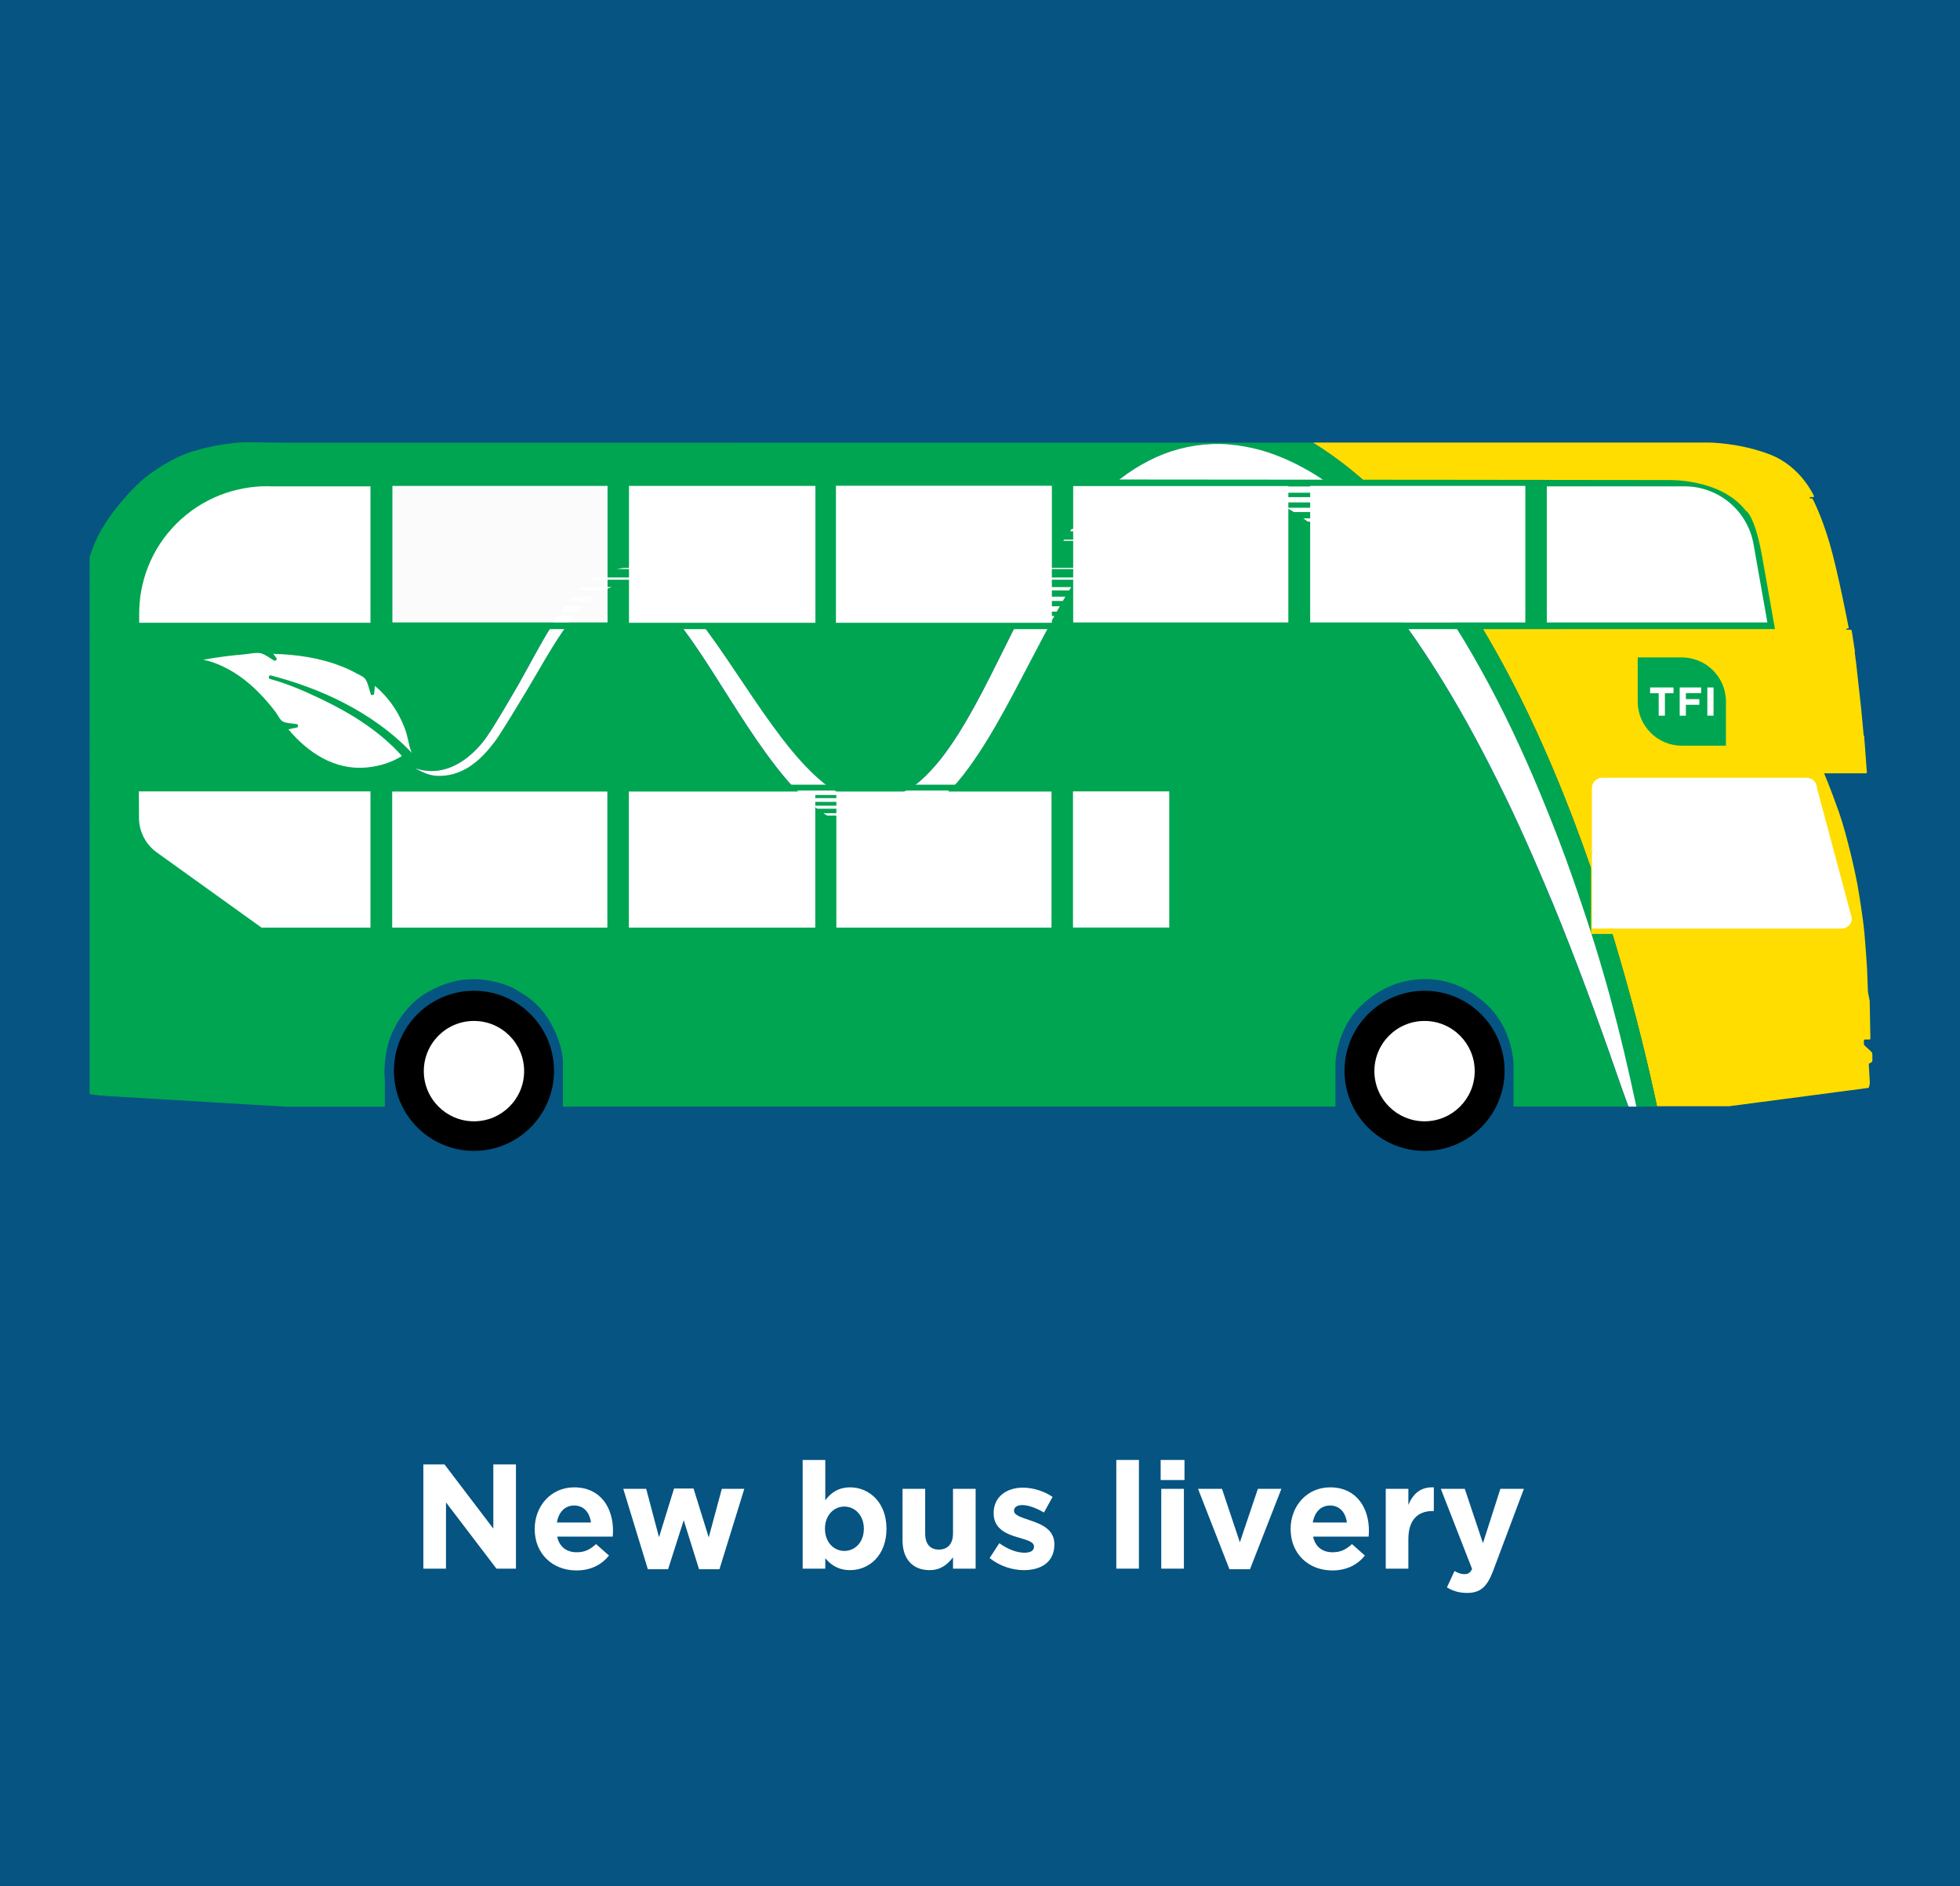 <?xml version="1.0" encoding="utf-8"?>
<!-- Generator: Adobe Illustrator 26.0.3, SVG Export Plug-In . SVG Version: 6.00 Build 0)  -->
<svg version="1.1" id="Layer_1" xmlns="http://www.w3.org/2000/svg" xmlns:xlink="http://www.w3.org/1999/xlink" x="0px" y="0px"
	 viewBox="0 0 395 380" style="enable-background:new 0 0 395 380;" xml:space="preserve">
<rect x="0" y="0" width="395" height="380" fill="#333333" stroke="none"/>
<style type="text/css">
	.st0{fill:#055482;}
	.st1{fill:#FFFFFF;}
	.st2{fill:#FFDD00;}
	.st3{fill:#00A551;}
	.st4{fill-rule:evenodd;clip-rule:evenodd;fill:#00A551;}
	.st5{fill-rule:evenodd;clip-rule:evenodd;fill:#FFDD00;}
	.st6{fill-rule:evenodd;clip-rule:evenodd;fill:#FBFBFB;}
	.st7{fill-rule:evenodd;clip-rule:evenodd;fill:#FFFFFF;}
</style>
<g>
	<rect y="-0.02" class="st0" width="395" height="380"/>
	<g>
		<path class="st1" d="M85.32,295.05h4.26l9.84,12.93v-12.93h4.56v21h-3.93L89.88,302.7v13.35h-4.56V295.05z"/>
		<path class="st1" d="M107.76,308.1v-0.06c0-4.59,3.27-8.37,7.95-8.37c5.37,0,7.83,4.17,7.83,8.73c0,0.36-0.03,0.78-0.06,1.2
			h-11.19c0.45,2.07,1.89,3.15,3.93,3.15c1.53,0,2.64-0.48,3.9-1.65l2.61,2.31c-1.5,1.86-3.66,3-6.57,3
			C111.33,316.41,107.76,313.02,107.76,308.1z M119.1,306.75c-0.27-2.04-1.47-3.42-3.39-3.42c-1.89,0-3.12,1.35-3.48,3.42H119.1z"/>
		<path class="st1" d="M125.61,299.97h4.62l2.58,9.75l3.03-9.81h3.93l3.06,9.84l2.64-9.78H150l-5.01,16.2h-4.11l-3.09-9.87
			l-3.15,9.87h-4.08L125.61,299.97z"/>
		<path class="st1" d="M166.32,313.95v2.1h-4.56v-21.9h4.56v8.13c1.11-1.5,2.64-2.61,5.01-2.61c3.75,0,7.32,2.94,7.32,8.31v0.06
			c0,5.37-3.51,8.31-7.32,8.31C168.9,316.35,167.4,315.24,166.32,313.95z M174.09,308.04v-0.06c0-2.67-1.8-4.44-3.93-4.44
			s-3.9,1.77-3.9,4.44v0.06c0,2.67,1.77,4.44,3.9,4.44S174.09,310.74,174.09,308.04z"/>
		<path class="st1" d="M181.89,310.38v-10.41h4.56v8.97c0,2.16,1.02,3.27,2.76,3.27c1.74,0,2.85-1.11,2.85-3.27v-8.97h4.56v16.08
			h-4.56v-2.28c-1.05,1.35-2.4,2.58-4.71,2.58C183.9,316.35,181.89,314.07,181.89,310.38z"/>
		<path class="st1" d="M199.44,313.92l1.95-3c1.74,1.26,3.57,1.92,5.07,1.92c1.32,0,1.92-0.48,1.92-1.2v-0.06
			c0-0.99-1.56-1.32-3.33-1.86c-2.25-0.66-4.8-1.71-4.8-4.83v-0.06c0-3.27,2.64-5.1,5.88-5.1c2.04,0,4.26,0.69,6,1.86l-1.74,3.15
			c-1.59-0.93-3.18-1.5-4.35-1.5c-1.11,0-1.68,0.48-1.68,1.11v0.06c0,0.9,1.53,1.32,3.27,1.92c2.25,0.75,4.86,1.83,4.86,4.77v0.06
			c0,3.57-2.67,5.19-6.15,5.19C204.09,316.35,201.57,315.6,199.44,313.92z"/>
		<path class="st1" d="M224.97,294.15h4.56v21.9h-4.56V294.15z"/>
		<path class="st1" d="M233.91,294.15h4.8v4.05h-4.8V294.15z M234.03,299.97h4.56v16.08h-4.56V299.97z"/>
		<path class="st1" d="M241.44,299.97h4.83l3.6,10.77l3.63-10.77h4.74l-6.33,16.2h-4.14L241.44,299.97z"/>
		<path class="st1" d="M260.1,308.1v-0.06c0-4.59,3.27-8.37,7.95-8.37c5.37,0,7.83,4.17,7.83,8.73c0,0.36-0.03,0.78-0.06,1.2h-11.19
			c0.45,2.07,1.89,3.15,3.93,3.15c1.53,0,2.64-0.48,3.9-1.65l2.61,2.31c-1.5,1.86-3.66,3-6.57,3
			C263.67,316.41,260.1,313.02,260.1,308.1z M271.44,306.75c-0.27-2.04-1.47-3.42-3.39-3.42c-1.89,0-3.12,1.35-3.48,3.42H271.44z"/>
		<path class="st1" d="M279.27,299.97h4.56v3.24c0.93-2.22,2.43-3.66,5.13-3.54v4.77h-0.24c-3.03,0-4.89,1.83-4.89,5.67v5.94h-4.56
			V299.97z"/>
		<path class="st1" d="M302.37,299.97h4.74l-6.18,16.47c-1.23,3.27-2.55,4.5-5.28,4.5c-1.65,0-2.88-0.42-4.05-1.11l1.53-3.3
			c0.6,0.36,1.35,0.63,1.95,0.63c0.78,0,1.2-0.24,1.59-1.05l-6.3-16.14h4.83l3.66,10.95L302.37,299.97z"/>
	</g>
	<g>
		<g>
			<path class="st2" d="M264.57,89.17l79.75-0.01c0,0,6.21,0.01,12.45,2.44c6.23,2.43,8.78,8.31,8.78,8.31s0.14,0.24-0.15,0.24
				c-0.29,0-0.62,0-0.62,0s-0.16,0.26-0.02,0.26c0.14,0,0.5,0.02,0.5,0.02s1.74,3.2,3.43,8.91c1.69,5.7,3.85,16.99,3.85,16.99
				l0.03,0.3h-0.1c-0.15,0-0.35,0-0.35,0l0.03,0.26h0.71c0,0,0.33-0.07,0.33,0.25l0.62,3.98c0,0,0.03,0.18-0.03,0.23l0.34,2.72
				l0.97,8.76l0.5,5.34c0,0,0.11,0.08,0.11,0.29c0,0.22,0.09,1.24,0.09,1.24l0.43,5.78c0,0,0.09,0.33-0.24,0.33h-8.36
				c0,0,1.37,3.22,3.01,7.91c1.64,4.7,3.32,12.35,3.7,14.49c0.37,2.14,1.13,6.79,1.4,9.74c0.27,2.96,0.54,7.19,0.54,7.19l0.17,4.53
				l0.04,0.34l0.25,1.32c0,0,0.06,0.02,0.07,0.38c0.01,0.37,0.14,7.57,0.14,7.57s-0.06,0.17-0.16,0.17c-0.1,0-0.98,0-0.98,0
				s-0.17-0.01-0.17,0.26s0,0.52,0,0.52s-0.07,0.23,0.21,0.49c0.28,0.26,1.29,1.18,1.29,1.18s0.21,0.21,0.21,0.49
				c0,0.28,0,1.31,0,1.31s-0.01,0.2-0.16,0.3c-0.16,0.11-0.57,0.34-0.57,0.34l0.22,3.79c0,0,0.01,0.16-0.04,0.37
				c-0.05,0.2-0.13,0.53-0.13,0.53s-0.02,0.15-0.19,0.17c-0.18,0.02-9.18,1.21-9.18,1.21l-8.29,1.09l-10.58,1.39h-14.48
				C327.71,193.66,307.49,115.63,264.57,89.17z"/>
			<path class="st3" d="M29.38,96.13c1.72-1.31,5.53-4.04,9.54-5.21c2.73-0.79,2.98-0.79,2.98-0.79s4.4-1.02,7.58-1.02
				c3.18,0,8.42,0.09,8.42,0.09l206.67-0.02c42.92,26.46,63.14,104.49,69.37,133.78h-4.22c-3.3-15.49-6.55-27.91-11.96-43.58
				c-0.76-2.2-1.54-4.4-2.33-6.59c-0.81-2.18-1.63-4.36-2.49-6.52c-1.7-4.33-3.47-8.62-5.36-12.86c-1.88-4.24-3.87-8.41-5.98-12.52
				c-2.12-4.1-4.35-8.12-6.72-12.06c-2.38-3.92-4.91-7.73-7.6-11.41c-2.7-3.67-5.59-7.16-8.68-10.44
				c-3.09-3.28-6.44-6.27-10.02-8.92c-0.88-0.68-1.82-1.27-2.74-1.89c-0.95-0.57-1.87-1.18-2.85-1.7c-1.92-1.09-3.92-2.01-5.97-2.79
				c-2.05-0.78-4.17-1.36-6.33-1.74c-2.15-0.38-4.34-0.57-6.54-0.47c-4.38,0.17-8.76,1.31-12.75,3.39c-2,1.03-3.92,2.24-5.72,3.64
				c-1.8,1.4-3.5,2.96-5.1,4.62c-1.58,1.68-3.07,3.47-4.47,5.33c-1.37,1.88-2.68,3.8-3.89,5.77c-4.88,7.88-8.73,16.25-12.8,24.25
				c-2.03,4-4.12,7.91-6.41,11.53c-1.16,1.79-2.34,3.55-3.63,5.14c-1.29,1.59-2.64,3.05-4.09,4.31c-2.9,2.47-6.19,4.03-9.68,4.14
				c-3.34,0.22-6.68-1.4-9.72-3.86c-3.04-2.48-5.81-5.68-8.42-9.07c-2.61-3.41-5.08-7.05-7.55-10.72c-2.48-3.67-4.94-7.4-7.6-11
				c-1.33-1.8-2.72-3.57-4.2-5.25c-1.49-1.67-3.08-3.28-4.91-4.61c-1.81-1.32-3.92-2.39-6.23-2.54l-0.43-0.02l-0.43,0.01
				c-0.14,0.01-0.29,0.01-0.43,0.02l-0.41,0.06c-0.54,0.08-1.08,0.14-1.61,0.31l-0.8,0.21l-0.78,0.3c-0.52,0.18-1.01,0.45-1.51,0.7
				c-1.98,1.05-3.7,2.58-5.22,4.26c-1.52,1.69-2.85,3.56-4.07,5.47c-2.45,3.84-4.5,7.91-6.7,11.79c-1.1,1.94-5.02,8.64-6.27,10.39
				c0,0-5.94,9.7-14.72,6.75c1.86,1.03,3.29,1.66,5.39,1.53c1.04-0.06,2.09-0.24,3.09-0.62c0.26-0.08,0.5-0.19,0.74-0.3
				c0.24-0.11,0.49-0.21,0.73-0.34c0.47-0.27,0.96-0.52,1.4-0.86c1.82-1.26,3.34-2.97,4.7-4.76c1.36-1.8,5.37-8.53,6.54-10.46
				c2.33-3.86,4.48-7.82,6.92-11.42c1.22-1.79,2.51-3.49,3.92-4.97c1.41-1.47,2.95-2.74,4.61-3.54c0.42-0.19,0.83-0.41,1.26-0.53
				l0.64-0.22l0.66-0.15c0.43-0.12,0.88-0.15,1.32-0.2l0.33-0.04c0.11-0.01,0.21,0,0.31,0l0.31,0l0.31,0.03
				c1.65,0.16,3.29,1.02,4.8,2.21c1.52,1.18,2.94,2.69,4.29,4.3c1.35,1.61,2.62,3.34,3.86,5.13c2.48,3.58,4.83,7.35,7.22,11.12
				c2.4,3.77,4.83,7.55,7.48,11.2c2.66,3.63,5.52,7.17,8.95,10.13c0.87,0.73,1.76,1.42,2.71,2.06c0.95,0.62,1.94,1.19,2.97,1.67
				c1.04,0.47,2.12,0.84,3.24,1.1c1.11,0.26,2.29,0.37,3.4,0.34c2.21,0.02,4.45-0.48,6.55-1.32c2.11-0.85,4.09-2.07,5.88-3.52
				c1.78-1.48,3.39-3.15,4.89-4.92c1.5-1.77,2.83-3.66,4.12-5.58c2.55-3.85,4.79-7.88,6.93-11.9c4.29-8.04,8.24-16.17,12.92-23.38
				c1.16-1.81,2.4-3.5,3.66-5.15c1.28-1.61,2.62-3.14,4.03-4.55c1.42-1.39,2.9-2.66,4.43-3.79c1.54-1.13,3.15-2.07,4.8-2.85
				c3.3-1.59,6.81-2.33,10.32-2.33c1.76-0.01,3.52,0.22,5.27,0.59c1.75,0.38,3.48,0.92,5.17,1.64c1.7,0.7,3.38,1.53,5.01,2.52
				c0.83,0.46,1.62,1.02,2.43,1.53c0.79,0.58,1.59,1.1,2.36,1.71l1.17,0.89l1.15,0.95c0.77,0.61,1.51,1.31,2.26,1.97
				c0.74,0.69,1.47,1.38,2.2,2.1c0.71,0.74,1.45,1.43,2.14,2.19c2.84,2.97,5.51,6.22,8.07,9.6c2.57,3.38,5.02,6.93,7.35,10.6
				c4.69,7.31,8.96,15.09,12.94,23.1c4.02,7.99,7.63,16.29,11.14,24.68c4.64,11.26,8.88,22.78,12.92,34.44
				c1.03,2.98,1.65,4.73,2.28,6.53h-23.08v-8.66c0,0-0.03-2.01-0.87-4.63c-0.68-2.12-1.89-4.64-4.04-6.8
				c-0.21-0.21-0.42-0.42-0.64-0.61c-2.11-1.96-4.27-3.17-6.25-3.91c-0.07-0.03-0.14-0.05-0.21-0.07c-0.1-0.04-0.21-0.07-0.31-0.11
				c-1.89-0.64-3.6-0.85-4.93-0.89c-0.05,0-0.09,0-0.13,0c-0.07,0-0.14,0-0.21,0c-0.06,0-0.12,0-0.18,0c-2.9,0-8.16,0.62-13.09,5.5
				c-0.38,0.38-0.74,0.77-1.06,1.16c-0.01,0.01-0.01,0.01-0.02,0.02c-0.67,0.82-1.23,1.66-1.69,2.5c-0.01,0.02-0.02,0.04-0.03,0.06
				c-2.16,3.97-2.21,7.79-2.21,7.79v8.66h-155.7v-8.65c0,0,0.12-1.82-0.85-4.64c-0.32-0.94-0.76-1.99-1.37-3.12
				c-1.88-3.51-4.09-5.2-5.85-6.31c-0.43-0.27-0.83-0.51-1.2-0.73c-0.07-0.04-0.14-0.09-0.21-0.13c-0.7-0.43-1.66-0.83-2.73-1.17
				c0,0-0.01,0-0.02,0c-1.76-0.56-3.85-0.93-5.71-0.93c-2.98,0-5.88,0.67-9.38,2.65c-0.2,0.11-0.4,0.24-0.6,0.36c0,0,0,0,0,0
				c-0.01,0-0.02,0.01-0.03,0.02c-0.02,0.01-0.03,0.02-0.05,0.03c-1.06,0.68-1.99,1.49-2.77,2.31c-0.01,0.01-0.02,0.02-0.03,0.04
				c-1.5,1.56-2.48,3.14-2.85,3.88c-0.61,1.22-1.49,2.63-2,5.86c-0.05,0.34-0.1,0.66-0.14,0.97c-0.02,0.13-0.03,0.27-0.05,0.39
				c-0.01,0.13-0.03,0.26-0.04,0.38c0,0,0,0,0,0.01c-0.14,1.57-0.07,2.64-0.03,3.1c0.02,0.17,0.03,0.26,0.03,0.26v5.44H57.73
				l-0.08,0l-29.84-1.78l-7.07-0.42l-0.09-0.18c0,0-0.09,0.15-0.29,0.15c-0.1,0-1.2-0.15-2.3-0.3V112.28
				c0.22-0.69,0.45-1.39,0.72-2.09C21.27,103.65,27.66,97.43,29.38,96.13z"/>
			<path class="st1" d="M325.86,216.42c-4.04-11.66-8.28-23.18-12.92-34.44c-3.51-8.39-7.12-16.69-11.14-24.68
				c-3.98-8.01-8.25-15.78-12.94-23.1c-2.33-3.67-4.77-7.22-7.35-10.6c-2.57-3.38-5.24-6.62-8.07-9.6c-0.7-0.76-1.44-1.45-2.14-2.19
				c-0.72-0.72-1.46-1.41-2.2-2.1c-0.75-0.65-1.49-1.36-2.26-1.97l-1.15-0.95l-1.17-0.89c-0.77-0.61-1.58-1.14-2.36-1.71
				c-0.81-0.51-1.6-1.08-2.43-1.53c-1.63-0.99-3.31-1.81-5.01-2.52c-1.7-0.73-3.43-1.26-5.17-1.64c-1.74-0.38-3.51-0.61-5.27-0.59
				c-3.51,0-7.02,0.74-10.32,2.33c-1.65,0.79-3.26,1.73-4.8,2.85c-1.54,1.13-3.02,2.4-4.43,3.79c-1.4,1.41-2.74,2.94-4.03,4.55
				c-1.26,1.65-2.5,3.34-3.66,5.15c-4.68,7.21-8.63,15.34-12.92,23.38c-2.15,4.02-4.39,8.05-6.93,11.9
				c-1.29,1.92-2.62,3.81-4.12,5.58c-1.49,1.77-3.11,3.45-4.89,4.92c-1.79,1.45-3.78,2.68-5.88,3.52c-2.1,0.84-4.34,1.34-6.55,1.32
				c-1.11,0.03-2.29-0.08-3.4-0.34c-1.12-0.26-2.2-0.63-3.24-1.1c-1.03-0.48-2.02-1.05-2.97-1.67c-0.94-0.63-1.84-1.33-2.71-2.06
				c-3.44-2.96-6.3-6.5-8.95-10.13c-2.65-3.64-5.08-7.43-7.48-11.2c-2.39-3.77-4.74-7.55-7.22-11.12c-1.24-1.79-2.52-3.52-3.86-5.13
				c-1.35-1.6-2.76-3.11-4.29-4.3c-1.52-1.18-3.16-2.05-4.8-2.21l-0.31-0.03l-0.31,0c-0.1,0-0.2,0-0.31,0l-0.33,0.04
				c-0.44,0.05-0.89,0.08-1.32,0.2l-0.66,0.15l-0.64,0.22c-0.43,0.13-0.85,0.34-1.26,0.53c-1.67,0.8-3.2,2.07-4.61,3.54
				c-1.41,1.48-2.71,3.17-3.92,4.97c-2.44,3.59-4.59,7.55-6.92,11.42c-1.17,1.93-5.18,8.66-6.54,10.46c-1.36,1.79-2.88,3.5-4.7,4.76
				c-0.44,0.34-0.93,0.59-1.4,0.86c-0.24,0.13-0.49,0.23-0.73,0.34c-0.24,0.11-0.49,0.22-0.74,0.3c-1,0.38-2.05,0.56-3.09,0.62
				c-2.1,0.13-3.53-0.51-5.39-1.53c8.79,2.95,14.72-6.75,14.72-6.75c1.25-1.75,5.17-8.46,6.27-10.39c2.2-3.88,4.25-7.95,6.7-11.79
				c1.23-1.92,2.55-3.78,4.07-5.47c1.52-1.68,3.24-3.21,5.22-4.26c0.5-0.25,0.99-0.52,1.51-0.7l0.78-0.3l0.8-0.21
				c0.53-0.16,1.07-0.23,1.61-0.31l0.41-0.06c0.14-0.01,0.29-0.01,0.43-0.02l0.43-0.01l0.43,0.02c2.32,0.15,4.42,1.22,6.23,2.54
				c1.83,1.33,3.42,2.94,4.91,4.61c1.49,1.68,2.87,3.45,4.2,5.25c2.66,3.6,5.13,7.33,7.6,11c2.47,3.68,4.94,7.32,7.55,10.72
				c2.61,3.4,5.38,6.6,8.42,9.07c3.04,2.47,6.38,4.09,9.72,3.86c3.49-0.11,6.78-1.66,9.68-4.14c1.45-1.26,2.8-2.72,4.09-4.31
				c1.29-1.59,2.47-3.35,3.63-5.14c2.29-3.62,4.38-7.53,6.41-11.53c4.07-7.99,7.92-16.37,12.8-24.25c1.21-1.98,2.52-3.89,3.89-5.77
				c1.4-1.86,2.88-3.65,4.47-5.33c1.6-1.66,3.3-3.21,5.1-4.62c1.8-1.4,3.72-2.61,5.72-3.64c3.99-2.08,8.37-3.22,12.75-3.39
				c2.19-0.1,4.38,0.09,6.54,0.47c2.15,0.38,4.28,0.95,6.33,1.74c2.05,0.78,4.05,1.7,5.97,2.79c0.98,0.51,1.9,1.13,2.85,1.7
				c0.91,0.63,1.86,1.21,2.74,1.89c3.58,2.64,6.93,5.63,10.02,8.92c3.09,3.28,5.99,6.77,8.68,10.44c2.69,3.67,5.21,7.49,7.6,11.41
				c2.36,3.93,4.6,7.96,6.72,12.06c2.11,4.11,4.1,8.28,5.98,12.52c1.88,4.23,3.66,8.53,5.36,12.86c0.85,2.16,1.68,4.33,2.49,6.52
				c0.79,2.19,1.57,4.39,2.33,6.59c5.41,15.67,8.66,28.08,11.96,43.58h-1.58C327.52,221.15,326.89,219.39,325.86,216.42z"/>
		</g>
		<g>
			<path class="st3" d="M347.83,141.35c0-4.91-3.98-8.89-8.89-8.89h-8.89c0,0,0,8.89,0,8.89c0,4.91,3.98,8.89,8.89,8.89
				c0.03,0,8.89,0,8.89,0V141.35z"/>
			<polygon class="st1" points="335.53,139.67 335.53,144.2 334.28,144.2 334.28,139.67 332.55,139.67 332.55,138.51 337.26,138.51 
				337.26,139.67 			"/>
			<polygon class="st1" points="339.76,139.65 339.76,140.86 342.47,140.86 342.47,142 339.76,142 339.76,144.2 338.51,144.2 
				338.51,138.51 342.83,138.51 342.83,139.65 			"/>
			<rect x="344.08" y="138.51" class="st1" width="1.25" height="5.68"/>
		</g>
		<path class="st1" d="M73.75,137.01c0.45,0.8,0.65,1.87,0.95,2.76c0.01,0.21,0.18,0.3,0.36,0.27c0.2-0.01,0.39-0.16,0.35-0.38
			c0.05-0.49,0.1-0.98,0.15-1.47c1.68,1.43,3.14,3.1,4.29,5.01c0.72,1.19,1.32,2.46,1.81,3.78c0.52,1.4,0.67,2.95,1.17,4.33
			c0.06,0.15,0.13,0.3,0.22,0.44c-3.96-4.2-8.76-7.57-13.86-10.19c-4.63-2.38-9.54-4.15-14.59-5.47c-0.44-0.11-0.62,0.59-0.18,0.71
			c3.52,0.94,6.96,2.45,10.23,4.01c6.02,2.86,11.85,6.48,16.35,11.5c-2.09,1.35-4.68,2.09-7.05,2.32
			c-6.46,0.62-11.86-2.95-15.84-7.69c0.57-0.12,1.13-0.23,1.7-0.35c0.35-0.07,0.33-0.64,0-0.7c-0.85-0.15-2-0.14-2.77-0.5
			c-0.59-0.28-1.04-1.32-1.47-1.89c-0.53-0.7-1.08-1.39-1.66-2.06c-2.25-2.62-4.87-4.98-7.92-6.62c-1.47-0.79-3.25-1.56-5.05-1.89
			c1.55-0.29,3.12-0.52,4.68-0.72c1.17-0.15,2.34-0.27,3.52-0.36c0.99-0.08,2.6-0.47,3.52-0.2c0.88,0.26,1.78,0.99,2.58,1.44
			c0.36,0.2,0.67-0.29,0.43-0.58c-0.2-0.26-0.41-0.51-0.61-0.77c4.71,0.12,9.44,0.8,13.8,2.53c1.09,0.43,2.16,0.94,3.19,1.51
			C72.7,136.12,73.4,136.39,73.75,137.01z"/>
		<path class="st4" d="M237.59,158.1l-189.6,0v13.46c0,0-1.31,3.81,3.42,7.55c0.74,0.59,12.52,9.12,12.52,9.12l173.66,0V158.1z"/>
		<path class="st4" d="M357.71,126.75l-144.41,0.01H26.82c0,0-0.59-6.15,1.8-13.38s8.97-12.08,12.24-13.57s5.86-2.74,12.32-3.09
			c6.46-0.35,282.96,0,282.96,0s10.6-0.39,15.68,6.16c0,0,1.8,0.77,3.33,9.38S357.71,126.75,357.71,126.75z"/>
		<g>
			<path class="st3" d="M49.44,158.12H26.91v3.71l-0.18,0.98v3.81c0,0,0.25,4.87,3.41,7.21c3.16,2.34,13.09,9.53,13.09,9.53
				l4.42,3.2c0,0,1.97,1.42,3.28,1.65h14.31L49.44,158.12z"/>
			<rect x="320.65" y="155.83" class="st5" width="39.8" height="32.34"/>
			<rect x="79.08" y="97.9" class="st6" width="43.36" height="27.51"/>
			<rect x="168.47" y="97.87" class="st7" width="43.51" height="27.61"/>
			<rect x="216.28" y="97.93" class="st7" width="43.36" height="27.48"/>
			<polygon class="st7" points="235.64,186.88 235.64,159.45 216.24,159.45 216.24,186.88 235.64,186.88 			"/>
			<rect x="79.04" y="159.48" class="st7" width="43.36" height="27.41"/>
			<rect x="168.55" y="159.48" class="st7" width="43.36" height="27.41"/>
			<path class="st7" d="M339.5,97.99h-27.77v27.42h44.45l-2.79-15.77C352.2,102.9,346.34,97.99,339.5,97.99L339.5,97.99z"/>
			<rect x="264.04" y="97.9" class="st7" width="43.36" height="27.51"/>
			<path class="st7" d="M54.76,97.99c-1.08-0.04-2.18-0.02-3.31,0.08c-0.78,0.07-1.57,0.18-2.37,0.33c-0.8,0.15-1.6,0.33-2.4,0.56
				c-0.8,0.23-1.6,0.5-2.39,0.81s-1.58,0.67-2.35,1.07s-1.53,0.84-2.26,1.32c-0.74,0.48-1.45,1-2.14,1.56
				c-0.69,0.56-1.35,1.15-1.98,1.78c-0.63,0.63-1.22,1.29-1.78,1.97s-1.08,1.4-1.56,2.13c-0.48,0.73-0.92,1.49-1.32,2.26
				c-0.4,0.77-0.75,1.55-1.06,2.34c-0.31,0.79-0.58,1.59-0.81,2.39c-0.23,0.8-0.41,1.6-0.56,2.39c-0.15,0.79-0.25,1.58-0.32,2.36
				c-0.06,0.72-0.09,1.43-0.1,2.13v2h46.61V97.99H54.76L54.76,97.99z"/>
			<rect x="126.73" y="159.48" class="st7" width="37.57" height="27.41"/>
			<rect x="126.76" y="97.9" class="st7" width="37.57" height="27.58"/>
			<path class="st7" d="M320.82,187.08h50.33c1.14,0,2.06-0.92,2.06-2.06l-7.04-26.25c0-1.14-0.92-2.06-2.06-2.06h-41.23
				c-1.14,0-2.06,0.92-2.06,2.06V187.08L320.82,187.08z"/>
			<path class="st7" d="M74.66,159.45H27.98l0.03,5.31c0,2.75,1.32,5.34,3.55,6.96l21.14,15.17h21.96V159.45L74.66,159.45z"/>
		</g>
		<g>
			<path class="st1" d="M235.95,99.29h-13.58c0.46-0.43,0.93-0.86,1.4-1.27h17.3C239.34,98.24,237.63,98.66,235.95,99.29z"/>
			<path class="st1" d="M249.55,98.39c-0.72-0.15-1.44-0.28-2.16-0.38h21.27c0.56,0.41,1.1,0.84,1.64,1.27h-17.6
				C251.66,98.93,250.61,98.62,249.55,98.39z"/>
			<path class="st1" d="M231.89,101.22h-11.48c0.07-0.07,0.13-0.15,0.19-0.22c0.28-0.29,0.59-0.56,0.88-0.85h12.42
				C233.22,100.48,232.55,100.84,231.89,101.22z"/>
			<path class="st1" d="M254.99,100.16h16.42c0.42,0.35,0.84,0.71,1.25,1.07h-15.34C256.55,100.84,255.78,100.49,254.99,100.16z"/>
			<path class="st1" d="M229.16,102.98c-0.08,0.06-0.15,0.12-0.23,0.18h-10.23c0.25-0.29,0.51-0.57,0.76-0.86h10.73
				C229.84,102.53,229.49,102.73,229.16,102.98z"/>
			<path class="st1" d="M259.73,102.55c-0.15-0.09-0.3-0.16-0.45-0.25h14.64c0.31,0.28,0.62,0.58,0.92,0.86h-14.11
				C260.4,102.95,260.07,102.73,259.73,102.55z"/>
			<path class="st1" d="M262.66,104.44h13.55c0.22,0.21,0.43,0.44,0.65,0.66h-13.29C263.27,104.88,262.97,104.66,262.66,104.44z"/>
			<path class="st1" d="M226.54,105.1h-9.43c0.17-0.22,0.34-0.44,0.52-0.66h9.68C227.06,104.66,226.8,104.87,226.54,105.1z"/>
			<path class="st1" d="M224.72,106.77c-0.08,0.09-0.16,0.18-0.25,0.27h-8.83c0.11-0.15,0.21-0.3,0.32-0.45h8.97
				C224.86,106.65,224.79,106.71,224.72,106.77z"/>
			<path class="st1" d="M265.69,106.69l-0.14-0.1h12.77c0.09,0.1,0.19,0.19,0.28,0.29c0.05,0.05,0.1,0.11,0.15,0.16h-12.65
				L265.69,106.69z"/>
			<path class="st1" d="M268.11,108.73h12.19c0.07,0.08,0.15,0.16,0.22,0.25h-12.14C268.29,108.89,268.2,108.81,268.11,108.73z"/>
			<path class="st1" d="M222.66,108.97h-8.38c0.06-0.08,0.12-0.16,0.17-0.25h8.44C222.81,108.81,222.73,108.89,222.66,108.97z"/>
			<path class="st1" d="M135.7,124.1h4.56c0.33,0.42,0.65,0.85,0.98,1.27h-4.52c-0.28-0.35-0.54-0.71-0.82-1.04
				C135.83,124.25,135.77,124.18,135.7,124.1z"/>
			<path class="st1" d="M291.95,124.1c0.27,0.42,0.54,0.85,0.81,1.27h-9.89c-0.31-0.42-0.61-0.86-0.92-1.27H291.95z"/>
			<path class="st1" d="M112.43,124.1h3.21c-0.34,0.41-0.68,0.84-1.01,1.27h-3.07C111.84,124.94,112.13,124.52,112.43,124.1z"/>
			<path class="st1" d="M205.59,124.1h6.89c-0.24,0.42-0.47,0.85-0.71,1.27h-6.82C205.16,124.95,205.37,124.52,205.59,124.1z"/>
			<path class="st1" d="M138.64,122.16c0.3,0.35,0.6,0.71,0.89,1.07h-4.59c-0.33-0.37-0.66-0.72-0.99-1.07H138.64z"/>
			<path class="st1" d="M280.47,122.16h10.19c0.24,0.36,0.49,0.71,0.72,1.07H281.3C281.03,122.87,280.75,122.52,280.47,122.16z"/>
			<path class="st1" d="M213.57,122.16c-0.2,0.35-0.4,0.71-0.6,1.07h-6.93c0.18-0.36,0.37-0.71,0.55-1.07H213.57z"/>
			<path class="st1" d="M117.05,122.48c-0.23,0.24-0.45,0.5-0.68,0.75h-3.36c0.26-0.36,0.55-0.71,0.82-1.07h3.54
				C117.27,122.27,117.16,122.37,117.05,122.48z"/>
			<path class="st1" d="M207.61,120.22h7.09c-0.17,0.29-0.34,0.57-0.51,0.86h-7.05C207.3,120.8,207.46,120.51,207.61,120.22z"/>
			<path class="st1" d="M118.53,121.09h-3.81c0.23-0.27,0.43-0.56,0.67-0.82c0.01-0.01,0.02-0.02,0.04-0.04h4.18
				C119.23,120.49,118.88,120.78,118.53,121.09z"/>
			<path class="st1" d="M137.7,121.09h-4.85c-0.33-0.3-0.67-0.59-1.01-0.86h5.06C137.17,120.51,137.43,120.8,137.7,121.09z"/>
			<path class="st1" d="M278.94,120.22h10.38c0.2,0.29,0.4,0.57,0.6,0.86h-10.28C279.41,120.8,279.17,120.51,278.94,120.22z"/>
			<path class="st1" d="M122.93,118.41c-0.43,0.13-0.85,0.34-1.26,0.53c0,0,0,0-0.01,0h-5c0.23-0.23,0.48-0.44,0.72-0.66h5.9
				L122.93,118.41z"/>
			<path class="st1" d="M277.35,118.29h10.62c0.16,0.22,0.3,0.44,0.46,0.66H277.9C277.72,118.72,277.53,118.5,277.35,118.29z"/>
			<path class="st1" d="M129.97,118.94c-0.45-0.26-0.91-0.48-1.38-0.66h6.28c0.25,0.22,0.49,0.43,0.73,0.66H129.97z"/>
			<path class="st1" d="M208.66,118.29h7.23c-0.14,0.22-0.28,0.43-0.41,0.66h-7.17C208.42,118.72,208.54,118.5,208.66,118.29z"/>
			<path class="st1" d="M209.75,116.35h7.36c-0.03,0.04-0.05,0.08-0.08,0.12c-0.07,0.11-0.14,0.22-0.21,0.33h-7.33
				C209.58,116.65,209.66,116.5,209.75,116.35z"/>
			<path class="st1" d="M133.01,116.8h-13.72c0.24-0.16,0.5-0.3,0.75-0.45h12.31C132.56,116.5,132.79,116.65,133.01,116.8z"/>
			<path class="st1" d="M275.68,116.35h10.88c0.11,0.15,0.23,0.3,0.34,0.45h-10.83C275.94,116.65,275.81,116.5,275.68,116.35z"/>
			<path class="st1" d="M273.91,114.41h11.17c0.06,0.08,0.13,0.16,0.2,0.25h-11.14C274.06,114.58,273.99,114.49,273.91,114.41z"/>
			<path class="st1" d="M218.26,114.66h-7.54c0.05-0.08,0.1-0.16,0.15-0.25h7.57C218.37,114.49,218.32,114.58,218.26,114.66z"/>
			<path class="st1" d="M128.55,114.66h-4.29c0.34-0.07,0.69-0.12,1.03-0.17l0.41-0.06c0.09-0.01,0.19-0.01,0.29-0.01h0.96l0.04,0
				C127.52,114.45,128.04,114.54,128.55,114.66z"/>
			<path class="st1" d="M169.86,160.18h-8.3c-0.31-0.3-0.62-0.6-0.92-0.91h7.57C168.76,159.61,169.31,159.9,169.86,160.18z"/>
			<path class="st1" d="M182.64,159.27h8.65c-0.29,0.31-0.58,0.61-0.87,0.91h-9.47C181.52,159.91,182.09,159.61,182.64,159.27z"/>
			<path class="st1" d="M175.64,161.48c1.28-0.04,2.53-0.28,3.75-0.68h10.36c-0.27,0.26-0.55,0.51-0.83,0.76h-25.88
				c-0.28-0.25-0.54-0.51-0.81-0.76h9.1C172.75,161.31,174.19,161.57,175.64,161.48z"/>
			<path class="st1" d="M187.25,162.94H164.7c-0.26-0.2-0.51-0.41-0.76-0.61h24.13C187.8,162.54,187.53,162.74,187.25,162.94z"/>
			<path class="st1" d="M185.19,164.32h-18.49c-0.19-0.12-0.38-0.23-0.57-0.35c-0.06-0.04-0.11-0.08-0.17-0.12h19.97
				C185.68,164.01,185.44,164.17,185.19,164.32z"/>
			<path class="st1" d="M182.43,165.7h-13.19c-0.05-0.02-0.1-0.04-0.15-0.06c-0.17-0.08-0.34-0.18-0.51-0.26h14.56
				C182.91,165.49,182.67,165.6,182.43,165.7z"/>
			<path class="st1" d="M175.74,167.09c-0.79,0.02-1.6-0.05-2.4-0.18h4.68C177.25,167.02,176.49,167.09,175.74,167.09z"/>
		</g>
		<g>
			<circle cx="95.52" cy="215.75" r="16.13"/>
			<circle class="st1" cx="95.52" cy="215.81" r="10.11"/>
		</g>
		<g>
			<circle cx="287.09" cy="215.75" r="16.13"/>
			<circle class="st1" cx="287.09" cy="215.81" r="10.11"/>
		</g>
	</g>
</g>
</svg>

